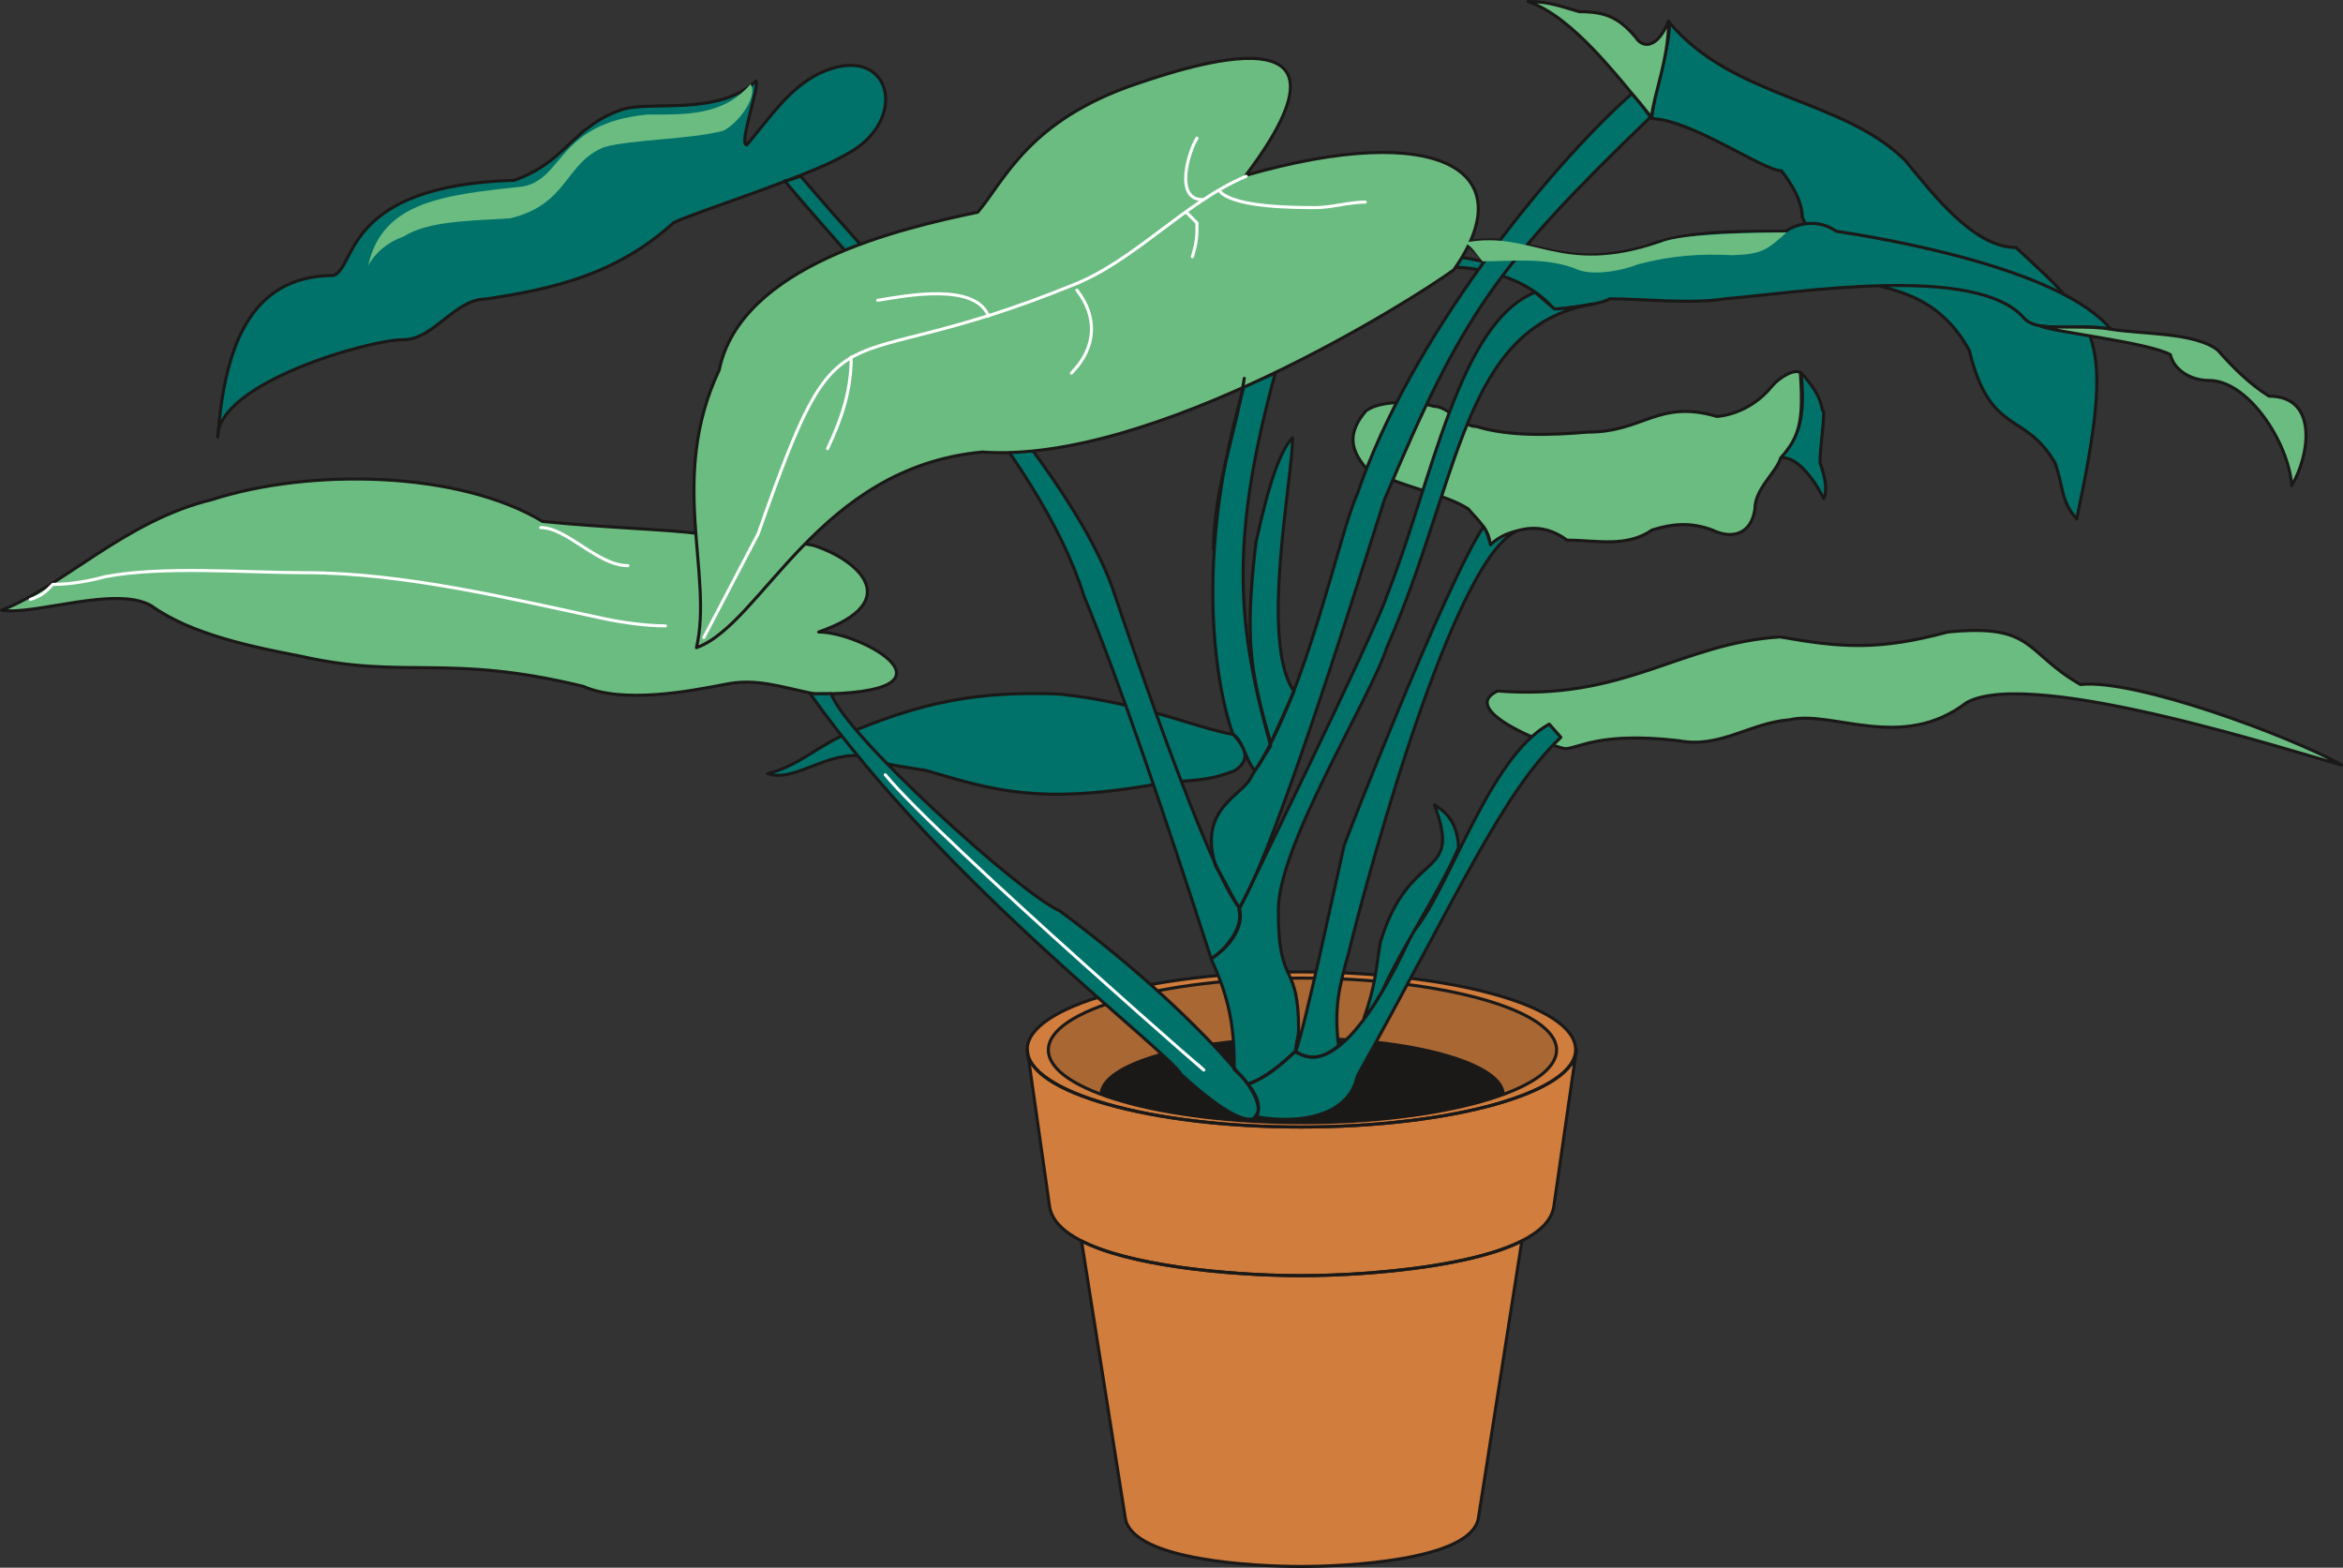 <svg xmlns="http://www.w3.org/2000/svg" xml:space="preserve" width="76.3mm" height="51.05mm" fill-rule="evenodd" stroke-linejoin="round" stroke-width="28.222" preserveAspectRatio="xMidYMid" version="1.2" viewBox="0 0 7630 5105"><rect x="0" y="0" width="7630" height="5105" fill="#333333" stroke="none"/><defs class="ClipPathGroup"><clipPath id="a" clipPathUnits="userSpaceOnUse"><path d="M0 0h7630v5105H0z"/></clipPath></defs><g class="SlideGroup"><g class="Slide" clip-path="url(#a)"><g class="Page"><g class="com.sun.star.drawing.ClosedBezierShape"><path fill="none" d="M3340 3160h1800v1947H3340z" class="BoundingBox"/><path fill="#D07D3D" d="M4236 3165c491 0 895 111 895 253 0 140-404 252-895 252-488 0-891-112-891-252 0-142 403-253 891-253Zm0 0Zm0 1936c141 0 550-18 578-155l142-905c-145 76-467 113-720 113-251 0-569-37-714-113l143 905c27 137 431 155 571 155Zm0 0Zm0-947c-249 0-790-42-818-225l-73-513c0 140 401 254 891 254 496 0 898-114 898-254l-74 513c-28 183-574 225-824 225Z"/><path fill="none" stroke="#1B1918" stroke-linecap="round" stroke-width="10" d="M4236 3165c491 0 895 111 895 253 0 140-404 252-895 252-488 0-891-112-891-252 0-142 403-253 891-253Zm0 1936c141 0 550-18 578-155l142-905c-145 76-467 113-720 113-251 0-569-37-714-113l143 905c27 137 431 155 571 155Z"/><path fill="none" stroke="#1B1918" stroke-linecap="round" stroke-width="10" d="M4236 4154c-249 0-790-42-818-225l-73-513c0 140 401 254 891 254 496 0 898-114 898-254l-74 513c-28 183-574 225-824 225Z"/></g><g class="com.sun.star.drawing.ClosedBezierShape"><path fill="none" d="M3409 3180h1666v482H3409z" class="BoundingBox"/><path fill="#A86733" d="M4240 3185c456 0 829 104 829 234 0 131-373 237-829 237s-826-106-826-237c0-130 370-234 826-234Z"/><path fill="none" stroke="#1B1918" stroke-linecap="round" stroke-width="10" d="M4240 3185c456 0 829 104 829 234 0 131-373 237-829 237s-826-106-826-237c0-130 370-234 826-234Z"/></g><g class="com.sun.star.drawing.ClosedBezierShape"><path fill="none" d="M3581 3376h1320v281H3581z" class="BoundingBox"/><path fill="#1B1918" d="M4238 3376c365 0 662 83 662 188-115 41-297 92-662 92-363 0-536-51-657-92 0-105 294-188 657-188Z"/></g><g class="com.sun.star.drawing.ClosedBezierShape"><path fill="none" d="M703 69h6132v2524H703z" class="BoundingBox"/><path fill="#00726A" d="M3775 2552c-388 69-536 23-759-43-81-13-142-20-221-48-109-8-214 88-295 58 97-23 165-91 252-127 251-107 431-142 698-132 274 30 432 107 567 132 5 10 78 69 5 117-99 40-148 28-247 43Zm0 0ZM5437 74c0 86-50 220-58 312 132 5 363 170 422 170 30 38 68 97 68 151 28 69 140 150 183 201 66 38 247 25 361 233 68 280 180 196 279 366 28 76 18 125 71 183 125-597 77-630-198-884-139 0-274-179-360-283-204-203-559-201-768-449Zm0 0ZM2462 264c13 15-58 208-30 208 83-99 137-183 236-233 234-110 302 155 84 266-117 69-503 191-558 220-188 170-393 216-614 249-97 0-170 132-264 132-117 0-607 142-607 317 22-277 96-526 378-526 74-30 33-293 587-310 170-59 188-173 348-229 94-33 313 23 440-94Z"/><path fill="none" stroke="#1B1918" stroke-linecap="round" stroke-width="10" d="M3775 2552c-388 69-536 23-759-43-81-13-142-20-221-48-109-8-214 88-295 58 97-23 165-91 252-127 251-107 431-142 698-132 274 30 432 107 567 132 5 10 78 69 5 117-99 40-148 28-247 43ZM5437 74c0 86-50 220-58 312 132 5 363 170 422 170 30 38 68 97 68 151 28 69 140 150 183 201 66 38 247 25 361 233 68 280 180 196 279 366 28 76 18 125 71 183 125-597 77-630-198-884-139 0-274-179-360-283-204-203-559-201-768-449ZM2462 264c13 15-58 208-30 208 83-99 137-183 236-233 234-110 302 155 84 266-117 69-503 191-558 220-188 170-393 216-614 249-97 0-170 132-264 132-117 0-607 142-607 317 22-277 96-526 378-526 74-30 33-293 587-310 170-59 188-173 348-229 94-33 313 23 440-94Z"/></g><g class="com.sun.star.drawing.ClosedBezierShape"><path fill="none" d="M5794 1209h158v421h-158z" class="BoundingBox"/><path fill="#00726A" d="M5865 1214c82 88 62 125 74 125 0 51-12 117-12 168 12 34 27 84 12 117-23-48-82-140-140-133 35-50 87-91 66-277Z"/><path fill="none" stroke="#1B1918" stroke-linecap="round" stroke-width="10" d="M5865 1214c82 88 62 125 74 125 0 51-12 117-12 168 12 34 27 84 12 117-23-48-82-140-140-133 35-50 87-91 66-277Z"/></g><g class="com.sun.star.drawing.ClosedBezierShape"><path fill="none" d="M0 1205h7632v1293H0z" class="BoundingBox"/><path fill="#6ABC80" d="M6404 2288c216-120 1107 175 1222 203-168-94-674-282-851-262-183-105-148-199-432-171-226 61-348 51-546 16-325 20-506 209-920 176-134 63 168 178 219 188 45 0 109-56 371-26 134 26 231-58 360-68 140-33 366 106 577-56Zm0 0Zm-541-1074c-15-14-64 10-92 43-76 94-177 99-180 99-191-56-239 51-419 51-120 10-257 15-363-18-49 0-92-66-140-66-51-15-170-23-221 15-56 67-56 120 0 186 117 64 254 82 333 133 28 33 71 69 71 117 79-56 165-79 251-15 97 0 193 25 277-33 66-21 127-26 196 0 61 30 127 17 139-69 0-66 69-117 84-166 64-71 74-125 64-277Zm0 0Zm-3197 844c285-99 127-236-17-282-99-17-272-56-369-38-116-15-289-18-513-40-274-165-757-174-1077-71-282 68-487 284-685 360 106 18 370-81 487-15 132 96 343 137 488 165 340 77 475-10 919 98 132 58 351 15 460-6 102-22 183 8 295 31 508 0 157-202 12-202Z"/><path fill="none" stroke="#1B1918" stroke-linecap="round" stroke-width="10" d="M6404 2288c216-120 1107 175 1222 203-168-94-674-282-851-262-183-105-148-199-432-171-226 61-348 51-546 16-325 20-506 209-920 176-134 63 168 178 219 188 45 0 109-56 371-26 134 26 231-58 360-68 140-33 366 106 577-56Zm-541-1074c-15-14-64 10-92 43-76 94-177 99-180 99-191-56-239 51-419 51-120 10-257 15-363-18-49 0-92-66-140-66-51-15-170-23-221 15-56 67-56 120 0 186 117 64 254 82 333 133 28 33 71 69 71 117 79-56 165-79 251-15 97 0 193 25 277-33 66-21 127-26 196 0 61 30 127 17 139-69 0-66 69-117 84-166 64-71 74-125 64-277Zm-3197 844c285-99 127-236-17-282-99-17-272-56-369-38-116-15-289-18-513-40-274-165-757-174-1077-71-282 68-487 284-685 360 106 18 370-81 487-15 132 96 343 137 488 165 340 77 475-10 919 98 132 58 351 15 460-6 102-22 183 8 295 31 508 0 157-202 12-202Z"/></g><g class="com.sun.star.drawing.ClosedBezierShape"><path fill="none" d="M4971-1h469v389h-469z" class="BoundingBox"/><path fill="#6ABC80" d="M5434 68c-36 90-84 90-107 54-56-67-102-84-184-84-58-16-96-33-167-33 147 50 295 249 402 377 7-73 56-189 56-314Z"/><path fill="none" stroke="#1B1918" stroke-linecap="round" stroke-width="10" d="M5434 68c-36 90-84 90-107 54-56-67-102-84-184-84-58-16-96-33-167-33 147 50 295 249 402 377 7-73 56-189 56-314Z"/></g><g class="com.sun.star.drawing.ClosedBezierShape"><path fill="none" d="M4722 722h2158v356H4722z" class="BoundingBox"/><path fill="#00726A" d="M6874 1072c-165-199-742-296-894-319-56-39-122-29-165 0-250-2-357 10-461 51-297 81-368-56-584-15 28 25 40 33 63 63-35-7-66-15-79-12-10 2 0 15-27 30 109 0 259 44 332 136 43 0 155-15 183-33 109 0 264 18 376 0 225-18 824-118 976 66 51 48 181 12 280 33Z"/><path fill="none" stroke="#1B1918" stroke-linecap="round" stroke-width="10" d="M6874 1072c-165-199-742-296-894-319-56-39-122-29-165 0-250-2-357 10-461 51-297 81-368-56-584-15 28 25 40 33 63 63-35-7-66-15-79-12-10 2 0 15-27 30 109 0 259 44 332 136 43 0 155-15 183-33 109 0 264 18 376 0 225-18 824-118 976 66 51 48 181 12 280 33Z"/></g><g class="com.sun.star.drawing.ClosedBezierShape"><path fill="none" d="M6642 1057h874v530h-874z" class="BoundingBox"/><path fill="#6ABC80" d="M7463 1581c56-92 91-291-74-291-66-41-124-101-167-150-74-58-243-51-349-68-64-12-160-3-226-10 27 17 350 53 421 93 11 49 65 84 126 84 127 0 259 202 269 342Z"/><path fill="none" stroke="#1B1918" stroke-linecap="round" stroke-width="10" d="M7463 1581c56-92 91-291-74-291-66-41-124-101-167-150-74-58-243-51-349-68-64-12-160-3-226-10 27 17 350 53 421 93 11 49 65 84 126 84 127 0 259 202 269 342Z"/></g><g class="com.sun.star.drawing.ClosedBezierShape"><path fill="none" d="M2550 300h2831v3352H2550z" class="BoundingBox"/><path fill="#00726A" d="m5045 2358 38 43c-191 180-338 519-663 1103-26 125-175 160-333 132 28-30-2-81-23-106 74-23 142-97 155-107 140 102 308-226 381-386 122-142 247-570 445-679Zm0 0Zm-107-628c-224 102-528 1294-546 1373-31 109-48 178-33 302-59 51-102 41-140 21 31-84 122-513 158-672 5-18 332-856 454-1039 13 18 18 41 23 59 23-23 54-38 84-44Zm0 0Zm-422 379c-55 170-360 653-353 862 0 249 66 155 66 384 0 15-10 50-10 68-76 71-124 97-155 107-18-23-28-33-45-48 2-140-18-237-75-359 47-30 108-106 90-160-10 23 444-905 482-1022 148-373 234-890 483-989l63 54c18 2 100-11 122-16-424 79-426 568-668 1119Zm0 0Zm859-1728c-503 485-612 642-866 1245-48 145-353 1141-473 1330-17-21-50-94-77-135-61-194 93-229 118-296 180-264 284-792 343-916 168-499 615-1056 894-1304 35 40 41 50 61 76Zm0 0ZM4209 1426c-38 38-76 142-119 340-36 312-21 414 48 653 28-61 46-99 76-168-114-162-2-706-5-825Zm0 0Zm-56-211c-152 556-122 830-15 1214-48 74-31 56-53 79-31-38-33-89-69-117 0 7-171-434 36-1136l101-40Zm0 0Zm-623 726c122 295 267 727 414 1180 57-33 110-102 92-165-102-125-346-842-405-1017-134-419-767-1058-1023-1365-26 7-38 15-53 15 302 361 828 882 975 1352Zm0 0Zm-823 318c43 132 615 651 744 707 247 183 450 373 580 526 107 106 112 279-184 7-50-84-759-609-1209-1240h69Z"/><path fill="none" stroke="#1B1918" stroke-linecap="round" stroke-width="10" d="m5045 2358 38 43c-191 180-338 519-663 1103-26 125-175 160-333 132 28-30-2-81-23-106 74-23 142-97 155-107 140 102 308-226 381-386 122-142 247-570 445-679Z"/><path fill="none" stroke="#1B1918" stroke-linecap="round" stroke-width="10" d="M4938 1730c-224 102-528 1294-546 1373-31 109-48 178-33 302-59 51-102 41-140 21 31-84 122-513 158-672 5-18 332-856 454-1039 13 18 18 41 23 59 23-23 54-38 84-44Z"/><path fill="none" stroke="#1B1918" stroke-linecap="round" stroke-width="10" d="M4516 2109c-55 170-360 653-353 862 0 249 66 155 66 384 0 15-10 50-10 68-76 71-124 97-155 107-18-23-28-33-45-48 2-140-18-237-75-359 47-30 108-106 90-160-10 23 444-905 482-1022 148-373 234-890 483-989l63 54c18 2 100-11 122-16-424 79-426 568-668 1119Z"/><path fill="none" stroke="#1B1918" stroke-linecap="round" stroke-width="10" d="M5375 381c-503 485-612 642-866 1245-48 145-353 1141-473 1330-17-21-50-94-77-135-61-194 93-229 118-296 180-264 284-792 343-916 168-499 615-1056 894-1304 35 40 41 50 61 76Z"/><path fill="none" stroke="#1B1918" stroke-linecap="round" stroke-width="10" d="M4209 1426c-38 38-76 142-119 340-36 312-21 414 48 653 28-61 46-99 76-168-114-162-2-706-5-825Z"/><path fill="none" stroke="#1B1918" stroke-linecap="round" stroke-width="10" d="M4153 1215c-152 556-122 830-15 1214-48 74-31 56-53 79-31-38-33-89-69-117 0 7-171-434 36-1136l101-40Zm-623 726c122 295 267 727 414 1180 57-33 110-102 92-165-102-125-346-842-405-1017-134-419-767-1058-1023-1365-26 7-38 15-53 15 302 361 828 882 975 1352Zm-823 318c43 132 615 651 744 707 247 183 450 373 580 526 107 106 112 279-184 7-50-84-759-609-1209-1240h69Z"/></g><g class="com.sun.star.drawing.ClosedBezierShape"><path fill="none" d="M4437 2616h320v705h-320z" class="BoundingBox"/><path fill="#00726A" d="M4750 2760c-69 158-179 314-248 466-12 20-40 69-60 89 38-109 38-155 53-246 94-314 270-200 176-448 61 35 76 86 79 139Z"/><path fill="none" stroke="#1B1918" stroke-linecap="round" stroke-width="10" d="M4750 2760c-69 158-179 314-248 466-12 20-40 69-60 89 38-109 38-155 53-246 94-314 270-200 176-448 61 35 76 86 79 139Z"/></g><g class="com.sun.star.drawing.ClosedBezierShape"><path fill="none" d="M2255 184h2566v1931H2255z" class="BoundingBox"/><path fill="#6ABC80" d="M3704 272c-355 119-432 315-520 419-252 53-771 172-842 514-167 353-18 665-74 904 214-76 394-587 931-637 551 40 1400-494 1535-593 231-325-51-488-677-308 420-557-188-355-353-299Z"/><path fill="none" stroke="#1B1918" stroke-linecap="round" stroke-width="10" d="M3704 272c-355 119-432 315-520 419-252 53-771 172-842 514-167 353-18 665-74 904 214-76 394-587 931-637 551 40 1400-494 1535-593 231-325-51-488-677-308 420-557-188-355-353-299Z"/></g><g fill="none" class="com.sun.star.drawing.OpenBezierShape"><path d="M3947 1227h111v568h-111z" class="BoundingBox"/><path stroke="#1B1918" stroke-linecap="round" stroke-width="10" d="M4052 1232c-28 185-100 356-100 557"/></g><g class="com.sun.star.drawing.ClosedBezierShape"><path fill="none" d="M1199 274h4620v615H1199z" class="BoundingBox"/><path fill="#6ABC80" d="M1968 479c-129 51-117 187-307 232-125 8-267 8-346 59-56 20-96 56-116 96 45-213 253-231 505-259 132-25 112-206 404-234 124 0 247 5 336-99 26 38-38 127-89 152-107 28-298 28-387 53Zm0 0Zm3675 352c-104-5-196 0-310 30-43 18-135 38-193 18-99-43-216-28-312-28-28-33-31-46-59-61 226-43 308 114 640 0 66-30 323-33 409-33-63 56-79 71-175 74Z"/></g><g fill="none" class="com.sun.star.drawing.OpenBezierShape"><path d="M94 444h4358v3047H94z" class="BoundingBox"/><path stroke="#FFF" stroke-linecap="round" stroke-width="10" d="M4058 574c-201 84-366 279-569 356-794 323-740 12-1020 808l-177 338"/><path stroke="#FFF" stroke-linecap="round" stroke-width="10" d="M2772 1163c0 113-33 204-77 298m524-432c-44-110-270-66-361-51m649-33c66 84 66 185-18 270m376-522 33 33c0 44 0 59-15 110m91-211c51 51 244 51 312 51 49 0 110-18 160-18m-530-8c-94 0-44-160-18-200M99 1952c35-11 48-23 73-49 61 0 122-12 170-25 186-36 458-13 656-13 318 0 676 87 971 150 63 13 137 23 198 23m-406-320c86 0 185 124 284 124m838 681c178 217 1195 1101 1017 943"/></g></g></g></g></svg>
